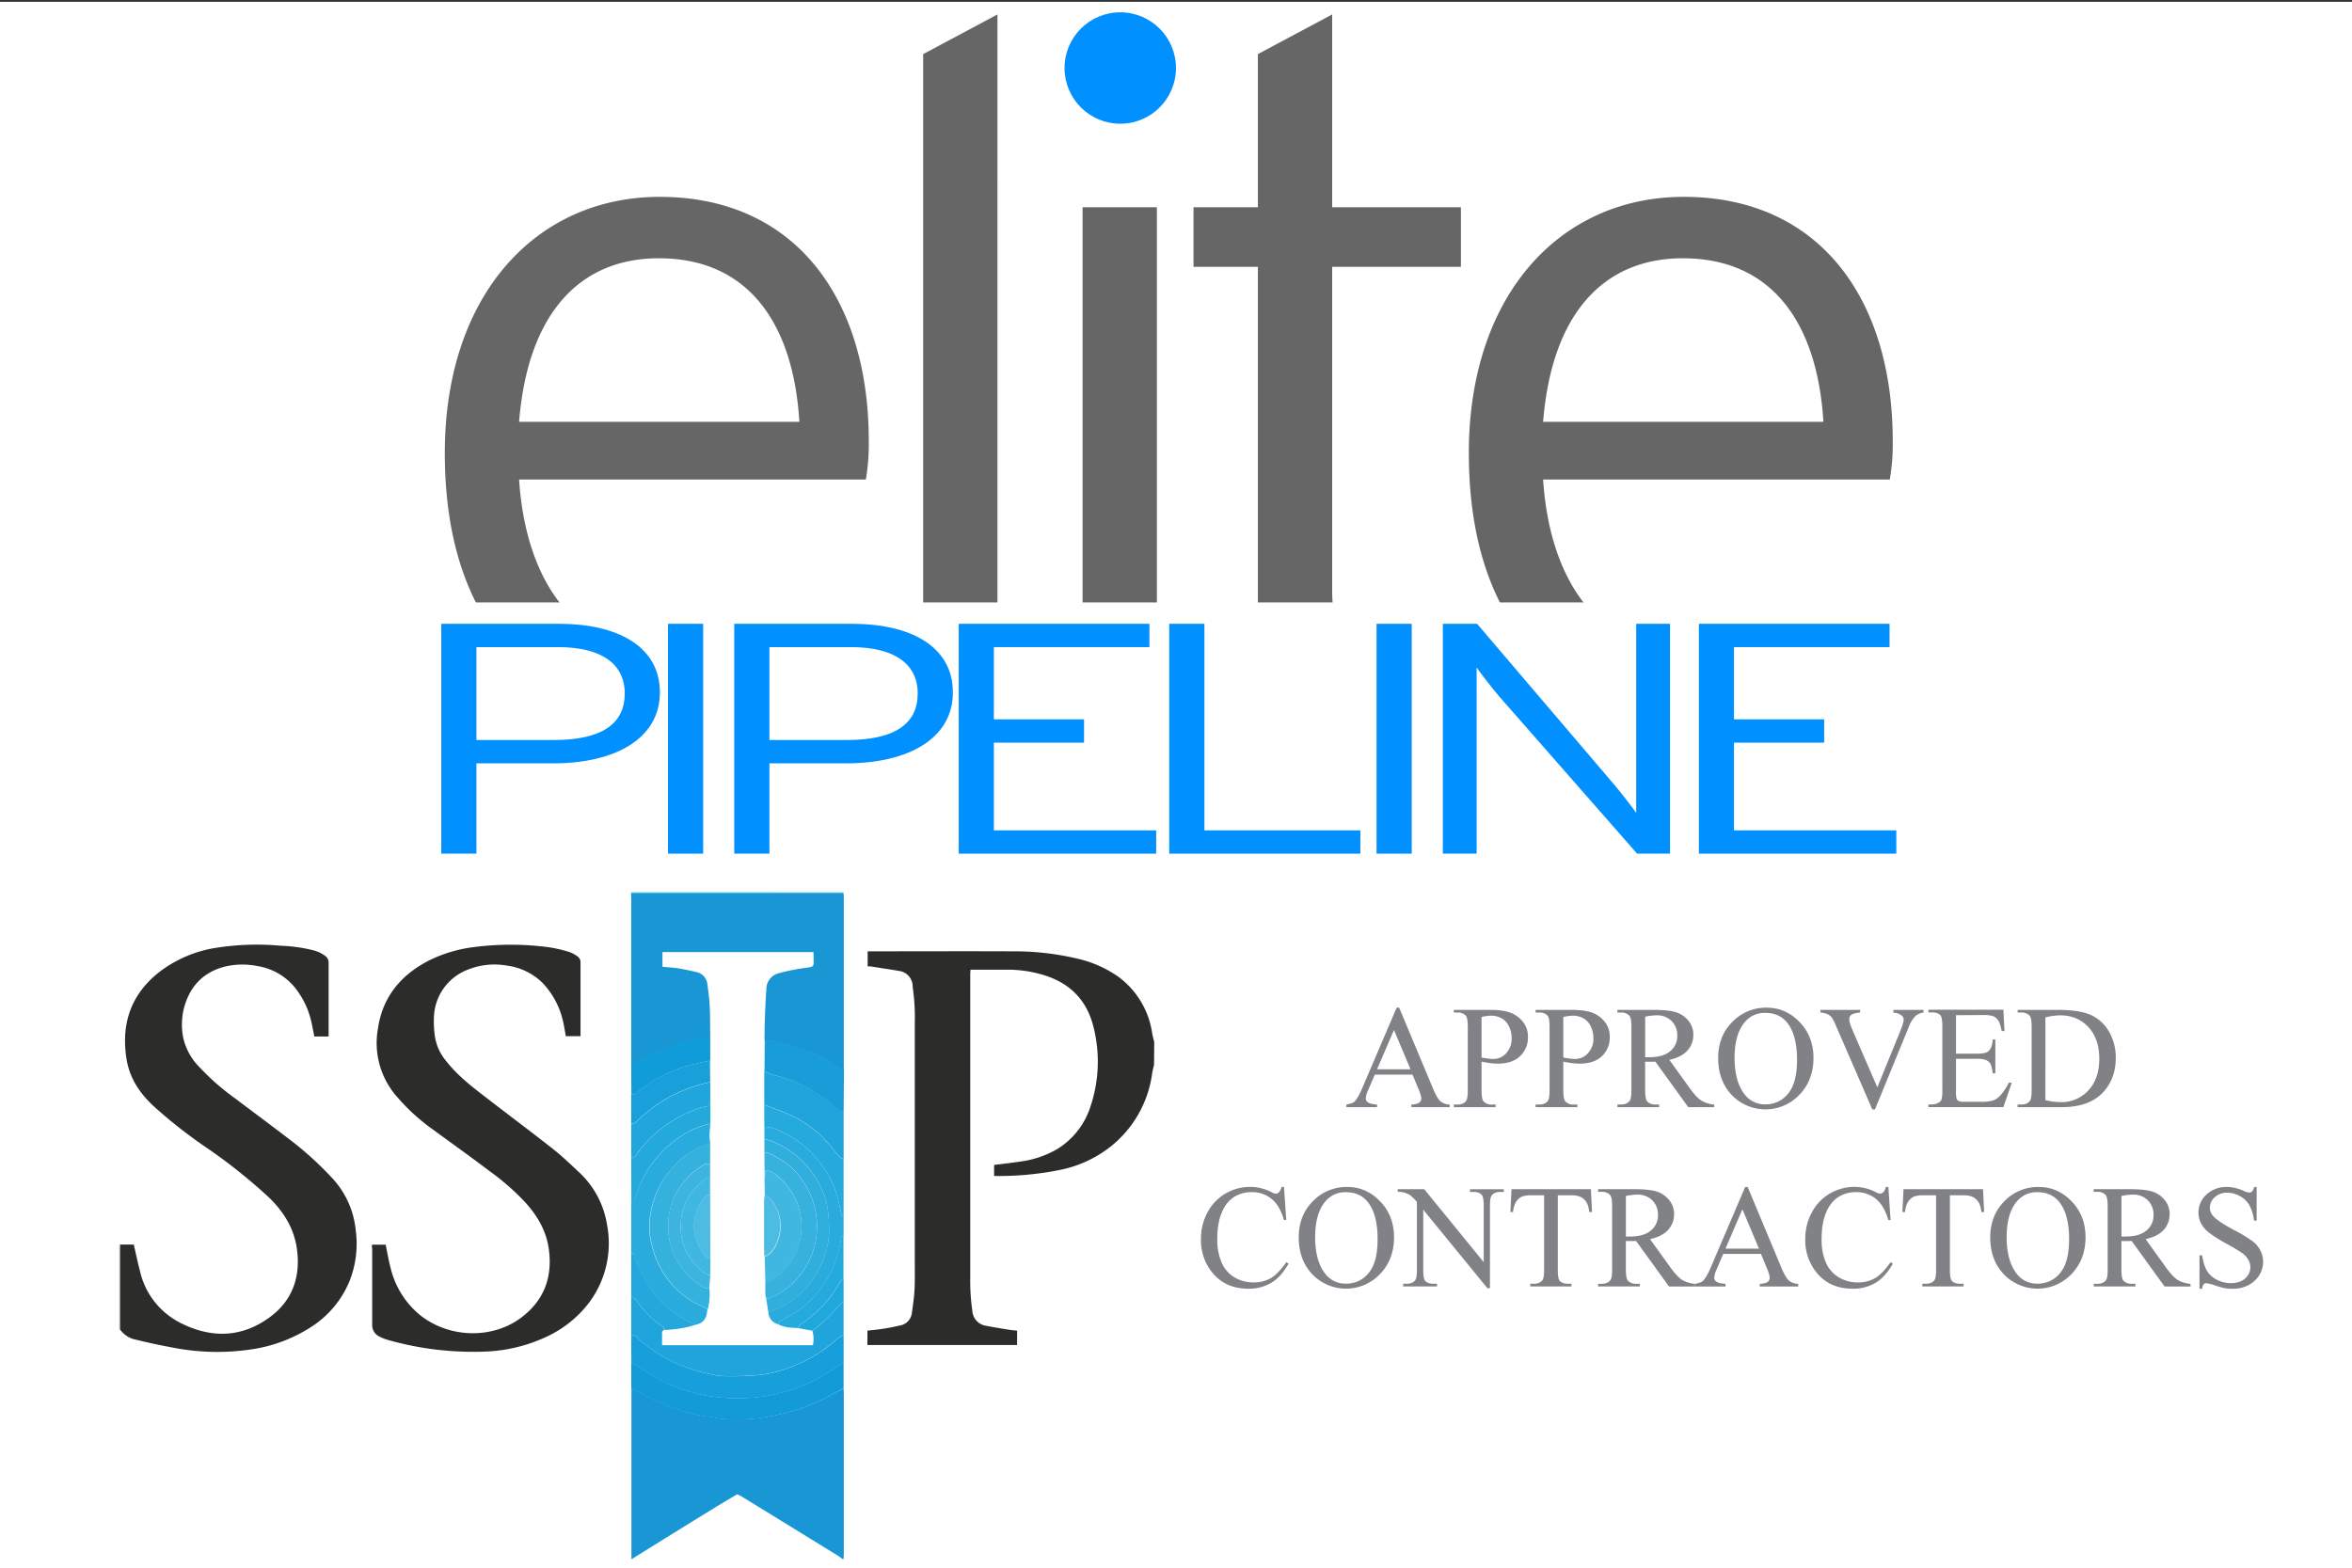 <svg xmlns="http://www.w3.org/2000/svg" viewBox="0 0 1600 1067"><rect x="0" y="0" width="1600" height="1067" fill="#333333" stroke="none"/><defs><style>.cls-1{fill:#fff;}.cls-2{fill:#2c2c2a;}.cls-3{fill:#1897d4;}.cls-4{fill:#25aadd;}.cls-5{fill:#b0b0b0;}.cls-6{fill:#20a4dc;}.cls-7{fill:#169fda;}.cls-8{fill:#129bd7;}.cls-9{fill:#29acdd;}.cls-10{fill:#20a5dc;}.cls-11{fill:#0f9cd8;}.cls-12{fill:#19a0da;}.cls-13{fill:#24a9dd;}.cls-14{fill:#23a7dc;}.cls-15{fill:#189dd8;}.cls-16{fill:#20a7dc;}.cls-17{fill:#35b1dd;}.cls-18{fill:#30afdc;}.cls-19{fill:#37b1de;}.cls-20{fill:#40b7e0;}.cls-21{fill:#3cb4df;}.cls-22{fill:#4cbce3;}.cls-23{fill:#4dbce3;}.cls-24{fill:#808285;}.cls-25{fill:#666;}.cls-26{fill:#0090ff;}</style></defs><g id="Layer_1" data-name="Layer 1"><g id="Layer_4" data-name="Layer 4"><rect class="cls-1" x="-2.32" y="1.22" width="1605.22" height="1068.63"/></g><g id="Layer_5" data-name="Layer 5"><path class="cls-2" d="M785.07,724.44c-.44,2-1,3.94-1.29,5.84a76.58,76.58,0,0,1-28.42,50A81.72,81.72,0,0,1,721.7,795.9a211.34,211.34,0,0,1-45.44,4.24v-7.51c5.84-.73,11.69-1.37,17.25-2.22A67.56,67.56,0,0,0,718.92,782a52.64,52.64,0,0,0,23-29.45,95.61,95.61,0,0,0,2-53.58c-4.7-19.41-17.34-31.2-36.46-36.26a85.29,85.29,0,0,0-20.09-2.92h-27.2c0,1.14-.14,2.16-.14,3.19V869.71a140.81,140.81,0,0,0,1.4,22,11,11,0,0,0,9.27,10.36c5.29,1,10.59,1.87,15.88,2.72,1.69.29,3.45.4,5.32.61v9.77H590.08V905.4c3.56-.44,7.13-.73,10.67-1.29s7.6-1.31,11.35-2.22a9.74,9.74,0,0,0,8.21-8.45c.74-5.32,1.55-10.65,1.82-16,.32-6.63.17-13.33.17-20V696a142.13,142.13,0,0,0-1.43-24.48.86.86,0,0,0,0-.32,10.64,10.64,0,0,0-9.36-10.58c-6.11-1.06-12.22-1.93-18.33-2.93-.91-.14-1.85-.14-2.93-.23V647.29h2.11c31.93,0,63.86-.14,95.8,0a185.48,185.48,0,0,1,44.48,4.92,78.86,78.86,0,0,1,28,12.28,58,58,0,0,1,23.16,38.63c.35,2,.91,3.92,1.38,5.85Z"/><path class="cls-3" d="M573.88,944.81c0,.94.14,1.84.14,2.92v109.9c0,1-.14,2.08-.2,3.13h-.7a37.19,37.19,0,0,0-3.1-2.25l-65-40c-1.17-.73-2.43-1.25-3.54-1.81-5.2,3.13-10.15,6-15,9q-27.9,17.13-55.56,34.41h-1.38V944.69a88.82,88.82,0,0,1,8.07,3.83,102.71,102.71,0,0,0,18.87,8.78,114.41,114.41,0,0,0,24.33,6.43c4.79.56,9.53,1.73,14.33,1.9a128.45,128.45,0,0,0,24-1.17A157.06,157.06,0,0,0,542.47,959a118,118,0,0,0,24.71-10.91C569.29,946.94,571.62,946,573.88,944.81Z"/><path class="cls-4" d="M573.82,607.23v.67H429.36v-.73Z"/><path class="cls-5" d="M81.13,846.55l1.06.24c0,1.37-.18,2.78-.18,4.18v53.84h-.88Z"/><path class="cls-6" d="M430.76,1060v.64h-1.4v-.73Z"/><path class="cls-2" d="M81.84,904.81V851a34.29,34.29,0,0,1,.17-4.18h9c1.46,6.28,2.69,12.31,4.27,18.27a52.35,52.35,0,0,0,26.55,34.54c21.2,11.08,42.43,10.94,62-3.63,15.06-11.17,20.58-27,18.27-45.47-1.87-14.62-9.18-26.32-19.62-36.23A375.44,375.44,0,0,0,138,779.18a331.4,331.4,0,0,1-32.72-25.85c-9.94-9-17.25-19.6-19.27-33.22-3.77-24.33,3.54-44.36,23.22-59.4a85.25,85.25,0,0,1,36.35-15.58A177.62,177.62,0,0,1,191,643.49a106.18,106.18,0,0,1,21.43,2.92,22.84,22.84,0,0,1,8.78,4,5.51,5.51,0,0,1,2.34,4.48v50.35h-9.74c-.64-3.3-1.23-6.61-2-9.88A57,57,0,0,0,201,672.44a41.19,41.19,0,0,0-26-15.15,51,51,0,0,0-23.62.82c-14.63,4.39-23,14.45-26.53,29a47.27,47.27,0,0,0-.44,17.78,40.7,40.7,0,0,0,10.88,20.79A164.81,164.81,0,0,0,160.82,748c13.18,10,26.58,19.86,39.68,30a228.6,228.6,0,0,1,25.3,23.39A60.68,60.68,0,0,1,242,837.14a68.91,68.91,0,0,1-3.92,33.74,67.37,67.37,0,0,1-27.2,32.49,101.7,101.7,0,0,1-39,14.62,157,157,0,0,1-55.06-1.22c-8-1.47-16-3.16-23.92-5.15A17.14,17.14,0,0,1,81.84,904.81Z"/><path class="cls-2" d="M253.05,846.88h9.3c1.17,5.46,2,10.87,3.45,16.14a59,59,0,0,0,21.61,33.07c20,14.62,48.52,14.83,67.73,0,15.18-11.7,20.88-27.55,18.16-46.5-1.84-12.89-8.36-23.39-17.05-32.66a170.7,170.7,0,0,0-23.39-20.24c-12.64-9.56-25.5-18.74-38.37-28.16A135.81,135.81,0,0,1,268.17,744a55.32,55.32,0,0,1-11.11-43.87c3.1-21.75,15.56-36.73,34.71-46.58a95.65,95.65,0,0,1,30.65-9.15,196,196,0,0,1,51.05.14,92.2,92.2,0,0,1,13.92,3.25,21.06,21.06,0,0,1,5.21,2.78,4.87,4.87,0,0,1,2.31,4.44v50h-10c-.44-2.37-.79-4.77-1.29-7.14a55.87,55.87,0,0,0-14.44-29A42.19,42.19,0,0,0,344.76,657a48.47,48.47,0,0,0-26.5,2.75,35.82,35.82,0,0,0-23.07,32.34,71.34,71.34,0,0,0,.64,12.9,34,34,0,0,0,7.72,17c8.78,11.2,20,19.27,31,27.78,14.07,10.85,28.31,21.46,42.23,32.49,6.14,4.82,11.7,10.32,17.55,15.73A62,62,0,0,1,413,833.63a67.28,67.28,0,0,1-11.69,51.9,76.59,76.59,0,0,1-29.95,24.19,107.47,107.47,0,0,1-40.56,9.88,212.45,212.45,0,0,1-66.5-7.78,32.27,32.27,0,0,1-6.2-2.42,8.55,8.55,0,0,1-4.91-7.52V849.59A8.23,8.23,0,0,1,253.05,846.88Z"/><path class="cls-3" d="M429.36,608H573.88c0,.94.14,1.87.14,2.92V727.56a16.77,16.77,0,0,1-2.92-1c-2.43-1.37-4.71-2.92-7.17-4.3a124.06,124.06,0,0,0-27.22-11.14,70.93,70.93,0,0,0-16.58-3.22c0-1.63-.15-3.27,0-4.91,0-5.85.29-11.9.52-17.87.15-4,.41-7.89.68-11.84a11.1,11.1,0,0,1,8.16-11c4-1.14,8.07-2,12.16-2.77,3.31-.65,6.7-.91,10-1.55a2.59,2.59,0,0,0,1.76-1.67c.17-2.75,0-5.5,0-8.48H450.65v10c3.62.35,7,.47,10.32,1,4.24.65,8.45,1.58,12.63,2.55a9.41,9.41,0,0,1,7.63,8.51c.68,4.82,1.32,9.68,1.55,14.62.36,6.87.27,13.74.38,20.64-1.93.3-3.88.47-5.84.91a123.35,123.35,0,0,0-22.49,6.67c-5.85,2.66-11.44,5.55-17.23,8.16-2.69,1.22-4.85,3.77-8.21,3.21V610.77A14.25,14.25,0,0,1,429.36,608Z"/><path class="cls-6" d="M573.88,885.86v22.45a11,11,0,0,0-2.11,1c-4.09,3.19-8.1,6.52-12.28,9.59a93.4,93.4,0,0,1-18,9.8,88.77,88.77,0,0,1-24.59,6.81,215.3,215.3,0,0,1-23,.79,36.45,36.45,0,0,1-7.93-.76,122,122,0,0,1-26.08-7.93,100.76,100.76,0,0,1-25.06-16c-1.53-1.38-2.93-3.42-5.47-3.31V883.05c2.42-.21,3.51,1.69,4.59,3.22a76.61,76.61,0,0,0,13.63,14.24c1.49,1.22,4.06,1.69,4.09,4.35-.44.47-1.26,1-1.29,1.47v8.94H553a19.79,19.79,0,0,0-.35-9.7A101.16,101.16,0,0,0,570.89,888,11.93,11.93,0,0,1,573.88,885.86Z"/><path class="cls-7" d="M429.39,908.31c2.54,0,3.94,1.93,5.47,3.31a100.76,100.76,0,0,0,25.06,16,122,122,0,0,0,26.08,8,36.45,36.45,0,0,0,7.93.76,215.3,215.3,0,0,0,23-.79,88.77,88.77,0,0,0,24.59-6.81,93.4,93.4,0,0,0,18-9.8c4.18-2.92,8.19-6.4,12.28-9.59a11,11,0,0,1,2.11-1V928c-2-.33-3.19,1.17-4.59,2.1A121.62,121.62,0,0,1,548.17,942a114.59,114.59,0,0,1-37,9.1,124.4,124.4,0,0,1-30.53-1.46,110.94,110.94,0,0,1-31-10.38c-5.85-2.93-11.15-6.58-16.61-10.06a5.53,5.53,0,0,0-3.54-1.06Z"/><path class="cls-8" d="M429.39,928a5.51,5.51,0,0,1,3.54,1c5.46,3.48,10.84,7.1,16.61,10.06a111.09,111.09,0,0,0,31,10.5A124.57,124.57,0,0,0,511.09,951a114.59,114.59,0,0,0,37.05-9.1A121.62,121.62,0,0,0,569.29,930c1.4-.93,2.6-2.43,4.59-2.1v16.84c-2.26,1.14-4.59,2.13-6.76,3.42a119.49,119.49,0,0,1-24.71,10.91A156.69,156.69,0,0,1,519,964.61a129.63,129.63,0,0,1-23.95,1.17c-4.8-.18-9.54-1.35-14.33-1.9a115,115,0,0,1-24.33-6.44,101.63,101.63,0,0,1-18.86-8.77,82.83,82.83,0,0,0-8.08-3.83Z"/><path class="cls-9" d="M429.39,852.87V818.48c1.2,0,1.72-.26,2.13-1.61A111.81,111.81,0,0,1,436,804.68a67.2,67.2,0,0,1,9.65-15.56,76,76,0,0,1,16.52-15.26,61.25,61.25,0,0,1,21.08-9.3c-.17,2-.38,4.09-.5,6.14a20.44,20.44,0,0,0,0,3.13c0,1.6.3,3.18.44,4.76-4.94,0-8.77,2.58-12.75,4.94A60.44,60.44,0,0,0,455,797.4a62.21,62.21,0,0,0-13.16,33.25,48.79,48.79,0,0,0,1.79,17.54,60.5,60.5,0,0,0,11.69,23.72A57.13,57.13,0,0,0,479,889.45a11.4,11.4,0,0,1,2.19,1.58c-.55,7.78-4.09,9.59-8.77,10.53-1.11-.67-2.13-1.4-3.27-2A71.56,71.56,0,0,1,437,867.93a136.45,136.45,0,0,1-5.64-13.45C431.05,853.19,430.62,852.75,429.39,852.87Z"/><path class="cls-10" d="M429.39,787.6V764.44a4.45,4.45,0,0,0,4-1.61,98.49,98.49,0,0,1,49.77-26.46v16.14a33.87,33.87,0,0,0-12,3.19,84.87,84.87,0,0,0-38,29.44C432.31,786.43,431.38,787.89,429.39,787.6Z"/><path class="cls-11" d="M429.39,723.73c3.36.56,5.52-2,8.21-3.21,5.85-2.61,11.47-5.5,17.23-8.16a123.35,123.35,0,0,1,22.49-6.67c1.9-.44,3.86-.61,5.84-.91v16.85c-5.38,1.23-10.87,2.13-16.14,3.74a99.71,99.71,0,0,0-23,10.41,113,113,0,0,0-11,7.93,4.8,4.8,0,0,1-3.51,1.08Z"/><path class="cls-12" d="M429.36,744.79a4.84,4.84,0,0,0,3.51-1.08,117.87,117.87,0,0,1,10.93-7.93,100.07,100.07,0,0,1,23.05-10.41c5.26-1.61,10.76-2.51,16.14-3.74l.15,14.62a98.48,98.48,0,0,0-49.78,26.46,4.44,4.44,0,0,1-4,1.61Z"/><path class="cls-13" d="M429.39,787.6c2,.29,2.92-1.17,3.89-2.46a84.8,84.8,0,0,1,38-29.44,33.87,33.87,0,0,1,12-3.19v11.93a61.44,61.44,0,0,0-21.08,9.3A76.19,76.19,0,0,0,445.65,789,67.07,67.07,0,0,0,436,804.68,111.9,111.9,0,0,0,431.64,817c-.41,1.34-.94,1.72-2.14,1.61Z"/><path class="cls-14" d="M429.39,852.87c1.23,0,1.66.32,2.13,1.61a139,139,0,0,0,5.65,13.45,71.55,71.55,0,0,0,32.16,31.64c1.14.59,2.17,1.32,3.28,2a74.13,74.13,0,0,1-20.85,3.3c0-2.66-2.6-3.13-4.1-4.35A76.52,76.52,0,0,1,434,886.27c-1.09-1.53-2.17-3.43-4.59-3.22Z"/><path class="cls-9" d="M573.88,827.6v13.34c-1,0-1.32.47-1.49,1.43-.77,3.83-1.53,7.66-2.58,11.41A68,68,0,0,1,556.59,879a65.87,65.87,0,0,1-13,12.4c-3.77,2.63-7.89,4.74-11.9,7-1.11.64-2.37,1-2,2.72a8.8,8.8,0,0,1-7-8.34,52.81,52.81,0,0,0,19.83-11.14,62,62,0,0,0,16.38-21.87,55.3,55.3,0,0,0,5.1-22.34,104,104,0,0,0-.73-12.84,49.57,49.57,0,0,0-2.34-10.76,64.07,64.07,0,0,0-16.4-25.12,62.81,62.81,0,0,0-19.6-12.34A44.46,44.46,0,0,0,520,775v-8.31a28.25,28.25,0,0,1,12.58,3.8A69,69,0,0,1,557,790.06a66.69,66.69,0,0,1,11.88,21.81c1.46,4.71,2.42,9.59,3.54,14.39C572.59,827.14,572.88,827.63,573.88,827.6Z"/><path class="cls-6" d="M573.91,756.72v32.17a20.44,20.44,0,0,1-3.45-2.61c-3.28-3.74-6.32-7.72-9.66-11.4a53.48,53.48,0,0,0-6.46-5.85,74.58,74.58,0,0,0-19.59-11.7c-4.91-2-9.88-3.74-14.83-5.61V728.65a29.59,29.59,0,0,0,6.76,2.92,89.86,89.86,0,0,1,28.16,11.7A131.79,131.79,0,0,1,571,755.2,10,10,0,0,0,573.91,756.72Z"/><path class="cls-15" d="M573.91,756.72a9.5,9.5,0,0,1-3.1-1.38,131.36,131.36,0,0,0-16.12-11.93,89.82,89.82,0,0,0-28-11.84,30,30,0,0,1-6.64-2.92l.2-21.06a71,71,0,0,1,16.59,3.22A123.94,123.94,0,0,1,564.05,722c2.46,1.32,4.74,2.92,7.17,4.3a16.77,16.77,0,0,0,2.92,1Z"/><path class="cls-4" d="M519.89,751.81c5,1.87,9.92,3.65,14.83,5.61a74.58,74.58,0,0,1,19.59,11.7,55.21,55.21,0,0,1,6.47,5.85c3.33,3.68,6.37,7.66,9.65,11.4a19.87,19.87,0,0,0,3.45,2.6v38.6c-1,0-1.29-.46-1.49-1.46-1.12-4.79-2.08-9.68-3.54-14.38A66.8,66.8,0,0,0,557,790.06a68.94,68.94,0,0,0-24.44-19.6,28.37,28.37,0,0,0-12.61-3.8Z"/><path class="cls-4" d="M529.6,901.18c-.32-1.67.94-2.08,2-2.72,4-2.31,8.13-4.42,11.9-7.05a65.87,65.87,0,0,0,13-12.4,68,68,0,0,0,13.22-25.26c1-3.75,1.81-7.58,2.58-11.41.17-1,.49-1.46,1.49-1.43v29.51c-1.47,0-1.9,1-2.49,2a69.07,69.07,0,0,1-9.62,13.86,91.21,91.21,0,0,1-17.22,15c-.76.46-1.14,1.55-1.7,2.34l-4.09-.24A22.49,22.49,0,0,1,529.6,901.18Z"/><path class="cls-16" d="M542.85,903.64c.56-.79.94-1.88,1.7-2.34a91.21,91.21,0,0,0,17.22-15,69.07,69.07,0,0,0,9.62-13.86c.59-1,1-2.13,2.49-2v15.44a12,12,0,0,0-2.93,2,100.45,100.45,0,0,1-18.25,17.55Z"/><path class="cls-17" d="M483.11,778.36v13.33a8.25,8.25,0,0,0-5.85,1.7A52,52,0,0,0,462.34,808a43.48,43.48,0,0,0-7.16,18.6,52.8,52.8,0,0,0,.64,18.92c2.93,12.87,10.68,22.14,21.23,29.39a7.78,7.78,0,0,0,5.5,1.84,38.53,38.53,0,0,1-1.14,14.3,11.4,11.4,0,0,0-2.19-1.58,57,57,0,0,1-23.69-17.54,60.52,60.52,0,0,1-11.7-23.72,48.79,48.79,0,0,1-1.78-17.54,62.22,62.22,0,0,1,13-33.37,60.22,60.22,0,0,1,15.44-13.86C474.25,781.05,478.16,778.36,483.11,778.36Z"/><path class="cls-18" d="M520,784.21v-9.13a47.13,47.13,0,0,1,4.94,1.41,62.63,62.63,0,0,1,19.6,12.34A64,64,0,0,1,561,814a49.57,49.57,0,0,1,2.34,10.76,104,104,0,0,1,.73,12.84,55.36,55.36,0,0,1-5.17,22.31,62,62,0,0,1-16.38,21.87,52.81,52.81,0,0,1-19.83,11.14l-1.46-9.24a12.6,12.6,0,0,0,2.92-.52,51.68,51.68,0,0,0,21.29-17,52.5,52.5,0,0,0,10-25.56,54.87,54.87,0,0,0-1.22-19.36A56,56,0,0,0,543.57,800,46.17,46.17,0,0,0,529,787.7C526.09,786.2,523.49,784,520,784.21Z"/><path class="cls-19" d="M520,784.21c3.48,0,6.08,2.1,8.92,3.59a46.33,46.33,0,0,1,14.62,12.26,56,56,0,0,1,10.65,21.29,54.81,54.81,0,0,1,1.22,19.35,52.57,52.57,0,0,1-10,25.39,51.71,51.71,0,0,1-21.2,17.08,13.16,13.16,0,0,1-2.92.52,18.25,18.25,0,0,1-.67-3.27v-8a25.71,25.71,0,0,0,5-2,41.62,41.62,0,0,0,10.24-9.3,48.41,48.41,0,0,0,7.78-15,44.8,44.8,0,0,0,1.49-14.62,43.34,43.34,0,0,0-17.08-32,12.38,12.38,0,0,0-7.25-3.3l-.61,7.4Z"/><path class="cls-20" d="M520.1,803.6l.73-7.4a12.39,12.39,0,0,1,7.28,3.51,43.32,43.32,0,0,1,17.08,32,44.8,44.8,0,0,1-1.49,14.62,48.3,48.3,0,0,1-7.78,15,41.62,41.62,0,0,1-10.24,9.3,25.71,25.71,0,0,1-5,2l-.47-17.55a15.05,15.05,0,0,0,2.72-1.29,21,21,0,0,0,6.58-10.49A29.83,29.83,0,0,0,531,832.49a27.87,27.87,0,0,0-4.86-13.92c-1.4-2.11-2.92-4.59-5.85-4.91Z"/><path class="cls-21" d="M482.46,876.73a7.76,7.76,0,0,1-5.49-1.87c-10.56-7.25-18.4-16.52-21.23-29.39a52.57,52.57,0,0,1-.65-18.92A43.5,43.5,0,0,1,462.34,808a51.84,51.84,0,0,1,14.89-14.47,8.27,8.27,0,0,1,5.85-1.7V801a12.07,12.07,0,0,0-7.23,4.45A39.56,39.56,0,0,0,464,843.45a37.54,37.54,0,0,0,12.19,20.09c2,1.73,3.89,4.13,7,4.07Z"/><path class="cls-20" d="M483.16,867.61c-3.12,0-5-2.34-7-4.07A37.49,37.49,0,0,1,464,843.45a39.62,39.62,0,0,1,11.82-38.07,12,12,0,0,1,7.22-4.45v11.91a5.33,5.33,0,0,0-4.18,2.6,32.62,32.62,0,0,0-6.17,13.66,29.22,29.22,0,0,0,5.47,23.07c1.31,1.87,2.42,4,5.14,4.21Z"/><path class="cls-22" d="M483.19,856.38c-2.72-.18-3.83-2.34-5.14-4.21a29.22,29.22,0,0,1-5.47-23.07,32.62,32.62,0,0,1,6.17-13.66,5.33,5.33,0,0,1,4.18-2.6c.08.22.15.44.21.67Q483.19,834.95,483.19,856.38Z"/><path class="cls-23" d="M520.07,813.45c2.92.32,4.53,2.92,5.85,4.91a28,28,0,0,1,4.85,13.92,29.6,29.6,0,0,1-1.52,10.85,21,21,0,0,1-6.58,10.5,17.34,17.34,0,0,1-2.72,1.29c0-1.85-.2-3.72-.2-5.56V817.19C519.84,816.08,520,814.82,520.07,813.45Z"/></g><g id="Layer_6" data-name="Layer 6"><path class="cls-24" d="M960.89,731.17H935.26l-4.5,10.45a16.64,16.64,0,0,0-1.66,5.77,3.34,3.34,0,0,0,1.44,2.66q1.44,1.14,6.23,1.49v1.8H915.92v-1.8q4.16-.74,5.37-1.91,2.49-2.34,5.52-9.52l23.29-54.49h1.71l23.05,55.08c1.85,4.42,3.54,7.3,5,8.61a10.29,10.29,0,0,0,6.32,2.23v1.8H960.11v-1.8q4-.19,5.35-1.32a3.41,3.41,0,0,0,1.39-2.74q0-2.15-2-6.78Zm-1.37-3.61L948.29,700.8l-11.52,26.76Z"/><path class="cls-24" d="M1007.86,722.34v19.28q0,6.25,1.37,7.77a7,7,0,0,0,5.62,2.15h2.54v1.8H989v-1.8h2.49c2.8,0,4.8-.92,6-2.74q1-1.51,1-7.18V698.85c0-4.17-.44-6.75-1.32-7.76a7.18,7.18,0,0,0-5.66-2.15H989v-1.81h24.26q8.9,0,14,1.83a19.25,19.25,0,0,1,8.64,6.18,15.92,15.92,0,0,1,3.52,10.3,17.4,17.4,0,0,1-5.35,13.19q-5.35,5.07-15.11,5.07a42.77,42.77,0,0,1-5.18-.34C1011.93,723.12,1010,722.78,1007.86,722.34Zm0-2.79c1.73.33,3.26.57,4.59.74a27.94,27.94,0,0,0,3.42.24,11.63,11.63,0,0,0,8.77-3.93,14.34,14.34,0,0,0,3.68-10.18,18.29,18.29,0,0,0-1.75-8,12.17,12.17,0,0,0-5-5.52,14.53,14.53,0,0,0-7.32-1.83,29.42,29.42,0,0,0-6.4.92Z"/><path class="cls-24" d="M1063.48,722.34v19.28c0,4.17.45,6.76,1.37,7.77a7,7,0,0,0,5.61,2.15H1073v1.8h-28.37v-1.8h2.49c2.8,0,4.8-.92,6-2.74q1-1.51,1-7.18V698.85c0-4.17-.43-6.75-1.31-7.76a7.2,7.2,0,0,0-5.67-2.15h-2.49v-1.81h24.27c5.92,0,10.6.61,14,1.83a19.33,19.33,0,0,1,8.65,6.18,15.85,15.85,0,0,1,3.51,10.3,17.33,17.33,0,0,1-5.35,13.19q-5.34,5.07-15.11,5.07a42.48,42.48,0,0,1-5.17-.34Q1066.65,723,1063.48,722.34Zm0-2.79c1.72.33,3.25.57,4.59.74a27.94,27.94,0,0,0,3.42.24,11.64,11.64,0,0,0,8.76-3.93,14.25,14.25,0,0,0,3.69-10.18,18.27,18.27,0,0,0-1.76-8,12.11,12.11,0,0,0-5-5.52,14.63,14.63,0,0,0-7.32-1.83,29.42,29.42,0,0,0-6.4.92Z"/><path class="cls-24" d="M1166.17,753.34h-17.68l-22.41-31c-1.66.06-3,.09-4.06.09h-1.36l-1.52-.07v19.23q0,6.25,1.37,7.77a7,7,0,0,0,5.57,2.15h2.59v1.8H1100.3v-1.8h2.49c2.79,0,4.8-.92,6-2.74q1-1.51,1-7.18V698.85c0-4.17-.46-6.75-1.37-7.76a7.18,7.18,0,0,0-5.66-2.15h-2.49v-1.81h24.12q10.54,0,15.55,1.54a17.87,17.87,0,0,1,8.49,5.66,14.74,14.74,0,0,1,3.5,9.84,15.52,15.52,0,0,1-4,10.6q-4,4.49-12.33,6.35l13.67,19q4.68,6.54,8.06,8.69a20.25,20.25,0,0,0,8.79,2.74Zm-47-34h2.74q9.46,0,14.28-4.1a13.11,13.11,0,0,0,4.81-10.45,13.65,13.65,0,0,0-3.88-10.09,13.92,13.92,0,0,0-10.28-3.88,43,43,0,0,0-7.67.93Z"/><path class="cls-24" d="M1201.86,685.62q12.89,0,22.34,9.79t9.45,24.44q0,15.09-9.53,25a31.82,31.82,0,0,1-45,1.25c-.35-.33-.69-.67-1-1q-9.3-9.72-9.3-25.15,0-15.77,10.74-25.73A31.74,31.74,0,0,1,1201.86,685.62Zm-.93,3.56a17.48,17.48,0,0,0-14.26,6.59q-6.69,8.21-6.69,24,0,16.22,6.94,25a17.09,17.09,0,0,0,14.06,6.64,19.18,19.18,0,0,0,15.4-7.28q6.09-7.27,6.08-22.94,0-17-6.69-25.35-5.37-6.65-14.84-6.66Z"/><path class="cls-24" d="M1308.5,687.13v1.81a10.78,10.78,0,0,0-5.32,2.24,20.12,20.12,0,0,0-4.59,7.33l-23.1,56.35h-1.81l-24.8-57.08a31,31,0,0,0-2.69-5.37,8.45,8.45,0,0,0-3-2.37,13.94,13.94,0,0,0-4.81-1.1v-1.81h27v1.81q-4.59.43-6,1.56a3.53,3.53,0,0,0-1.37,2.88q0,2.45,2.24,7.62l16.85,38.82,15.63-38.33c1.52-3.78,2.29-6.4,2.29-7.86a3.66,3.66,0,0,0-1.42-2.71,9.24,9.24,0,0,0-4.78-1.84l-.83-.14v-1.81Z"/><path class="cls-24" d="M1330.62,690.75v26.17h14.55c3.77,0,6.3-.57,7.57-1.71,1.69-1.5,2.64-4.14,2.83-7.91h1.81v23h-1.81a24.83,24.83,0,0,0-1.37-6.2,6,6,0,0,0-2.88-2.68,14.66,14.66,0,0,0-6.15-1h-14.55v21.83a19.93,19.93,0,0,0,.39,5.34,3,3,0,0,0,1.37,1.52,8.26,8.26,0,0,0,3.71.56h11.23a30.2,30.2,0,0,0,8.15-.78,12.22,12.22,0,0,0,4.88-3.08,37.58,37.58,0,0,0,6.21-9.13h2l-5.71,16.6h-51v-1.8h2.34a9.37,9.37,0,0,0,4.45-1.13,4.1,4.1,0,0,0,2.12-2.34,22.59,22.59,0,0,0,.56-6.4v-43q0-6.3-1.27-7.77c-1.17-1.3-3.13-2-5.86-2h-2.34v-1.81h51l.73,14.5h-1.91c-.67-3.48-1.42-5.87-2.27-7.17a7.74,7.74,0,0,0-3.68-3,22.22,22.22,0,0,0-6.89-.73Z"/><path class="cls-24" d="M1372.51,753.34v-1.8H1375q4.2,0,6-2.69c.72-1.07,1.07-3.48,1.07-7.23V698.85q0-6.2-1.36-7.76a7.2,7.2,0,0,0-5.67-2.15h-2.49v-1.81h27q14.84,0,22.58,3.37a26.87,26.87,0,0,1,12.45,11.23,34.7,34.7,0,0,1,4.71,18.17q0,13.82-8.4,23.09-9.42,10.35-28.71,10.35Zm18.9-4.78a50,50,0,0,0,10.4,1.36,24.71,24.71,0,0,0,18.8-7.95q7.47-8,7.47-21.59t-7.47-21.63q-7.47-7.9-19.19-7.91a41.68,41.68,0,0,0-10,1.42Z"/><path class="cls-24" d="M873.46,807.62,875,830.13h-1.52q-3-10.11-8.64-14.55a21,21,0,0,0-13.47-4.45,21.94,21.94,0,0,0-11.92,3.35q-5.33,3.35-8.37,10.67t-3,18.21A38.84,38.84,0,0,0,831,858.94a21.58,21.58,0,0,0,8.66,10.1,24.94,24.94,0,0,0,13.21,3.52,22.92,22.92,0,0,0,11.38-2.76q4.93-2.76,10.84-11l1.51,1q-5,8.84-11.62,12.93a29.32,29.32,0,0,1-15.77,4.11q-16.45,0-25.49-12.21a34.88,34.88,0,0,1-6.74-21.39A38,38,0,0,1,821.39,825a32.23,32.23,0,0,1,12.23-12.87,33.09,33.09,0,0,1,17-4.56,31.19,31.19,0,0,1,14.16,3.51,7.69,7.69,0,0,0,2.93,1.08,3.24,3.24,0,0,0,2.3-.93,7.67,7.67,0,0,0,1.81-3.66Z"/><path class="cls-24" d="M916.53,807.62q12.88,0,22.34,9.79t9.45,24.44q0,15.09-9.52,25a31.82,31.82,0,0,1-45,1.25c-.35-.33-.69-.67-1-1q-9.3-9.72-9.31-25.15,0-15.77,10.75-25.73A31.65,31.65,0,0,1,916.53,807.62Zm-.93,3.56a17.46,17.46,0,0,0-14.25,6.59q-6.69,8.21-6.69,24,0,16.22,6.93,25a17.12,17.12,0,0,0,14.06,6.64,19.26,19.26,0,0,0,15.41-7.28q6.08-7.27,6.08-22.94,0-17-6.69-25.35-5.37-6.65-14.85-6.66Z"/><path class="cls-24" d="M950.86,809.13h18l40.47,49.66V820.61q0-6.11-1.36-7.62c-1.21-1.37-3.11-2-5.72-2H1000v-1.81h23V811h-2.35q-4.2,0-6,2.54-1.08,1.56-1.08,7.13v55.81h-1.76L968.19,823.1v40.77q0,6.11,1.32,7.62c1.24,1.36,3.14,2,5.71,2h2.35v1.8H954.52v-1.8h2.29q4.26,0,6-2.54c.72-1,1.07-3.42,1.07-7.13v-46a30.07,30.07,0,0,0-4.37-4.44,16,16,0,0,0-4.37-2,15.13,15.13,0,0,0-4.29-.44Z"/><path class="cls-24" d="M1082.25,809.13l.74,15.53h-1.86a18.83,18.83,0,0,0-1.46-5.86,9.89,9.89,0,0,0-4-4.18,14,14,0,0,0-6.62-1.34h-9.32v50.59c0,4.07.43,6.61,1.31,7.62,1.24,1.36,3.14,2,5.72,2H1069v1.8h-28v-1.8h2.34c2.8,0,4.78-.85,6-2.54q1.07-1.56,1.07-7.13V813.28h-8a22.17,22.17,0,0,0-6.59.69,9,9,0,0,0-4.35,3.56,14.41,14.41,0,0,0-2.14,7.13h-1.86l.78-15.53Z"/><path class="cls-24" d="M1153.05,875.34h-17.67l-22.41-31c-1.66.06-3,.09-4.06.09h-1.36l-1.52-.07v19.23q0,6.25,1.37,7.77a7,7,0,0,0,5.57,2.15h2.58v1.8h-28.36v-1.8h2.49c2.79,0,4.8-.92,6-2.74q1-1.51,1-7.18V820.85c0-4.17-.46-6.75-1.37-7.76a7.18,7.18,0,0,0-5.66-2.15h-2.49v-1.81h24.12q10.54,0,15.55,1.54a17.87,17.87,0,0,1,8.49,5.66,14.74,14.74,0,0,1,3.5,9.84,15.52,15.52,0,0,1-4,10.6q-4,4.49-12.33,6.35l13.67,19q4.68,6.54,8.06,8.69a20.34,20.34,0,0,0,8.78,2.74Zm-47-34h2.74q9.46,0,14.28-4.1a13.11,13.11,0,0,0,4.81-10.45A13.65,13.65,0,0,0,1124,816.7a13.92,13.92,0,0,0-10.28-3.88,43,43,0,0,0-7.67.93Z"/><path class="cls-24" d="M1197.93,853.17h-25.64l-4.49,10.45a16.64,16.64,0,0,0-1.66,5.77,3.34,3.34,0,0,0,1.44,2.66q1.44,1.14,6.23,1.49v1.8H1153v-1.8q4.14-.74,5.37-1.91,2.49-2.34,5.52-9.52l23.29-54.49h1.71l23,55.08c1.86,4.42,3.54,7.3,5.06,8.61a10.29,10.29,0,0,0,6.32,2.23v1.8h-26.12v-1.8c2.63-.13,4.42-.57,5.34-1.32a3.41,3.41,0,0,0,1.39-2.74q0-2.15-2-6.78Zm-1.37-3.61-11.23-26.76-11.52,26.76Z"/><path class="cls-24" d="M1284.6,807.62l1.51,22.51h-1.51q-3-10.11-8.64-14.55a21.06,21.06,0,0,0-13.48-4.45,21.94,21.94,0,0,0-11.92,3.35q-5.31,3.35-8.37,10.67t-3,18.21a38.84,38.84,0,0,0,2.88,15.58,21.56,21.56,0,0,0,8.67,10.1,24.9,24.9,0,0,0,13.2,3.52,22.92,22.92,0,0,0,11.38-2.76q4.93-2.76,10.84-11l1.51,1q-5,8.84-11.62,12.93a29.32,29.32,0,0,1-15.77,4.11q-16.46,0-25.49-12.21a34.94,34.94,0,0,1-6.73-21.39A38,38,0,0,1,1232.5,825a32.23,32.23,0,0,1,12.23-12.87,33.09,33.09,0,0,1,17-4.56,31.32,31.32,0,0,1,14.16,3.51,7.53,7.53,0,0,0,2.93,1.08,3.21,3.21,0,0,0,2.29-.93,7.58,7.58,0,0,0,1.81-3.66Z"/><path class="cls-24" d="M1349,809.13l.74,15.53h-1.86a18.83,18.83,0,0,0-1.46-5.86,9.89,9.89,0,0,0-4-4.18,14,14,0,0,0-6.62-1.34h-9.33v50.59q0,6.11,1.32,7.62c1.24,1.36,3.14,2,5.72,2h2.29v1.8h-28.08v-1.8H1310c2.8,0,4.78-.85,6-2.54q1.07-1.56,1.07-7.13V813.28h-8a22.17,22.17,0,0,0-6.59.69,9,9,0,0,0-4.35,3.56,14.63,14.63,0,0,0-2.15,7.13h-1.85l.78-15.53Z"/><path class="cls-24" d="M1386.94,807.62q12.9,0,22.34,9.79t9.45,24.44q0,15.09-9.52,25a31.82,31.82,0,0,1-45,1.25c-.35-.33-.69-.67-1-1q-9.3-9.72-9.31-25.15,0-15.77,10.75-25.73A31.65,31.65,0,0,1,1386.94,807.62Zm-.93,3.56a17.46,17.46,0,0,0-14.25,6.59q-6.69,8.21-6.69,24,0,16.22,6.93,25a17.12,17.12,0,0,0,14.06,6.64,19.2,19.2,0,0,0,15.41-7.28q6.08-7.27,6.08-22.94,0-17-6.69-25.35-5.37-6.65-14.86-6.66Z"/><path class="cls-24" d="M1490.16,875.34h-17.67l-22.41-31c-1.66.06-3,.09-4.06.09h-1.36l-1.52-.07v19.23q0,6.25,1.37,7.77a7,7,0,0,0,5.57,2.15h2.58v1.8h-28.37v-1.8h2.5c2.79,0,4.8-.92,6-2.74.68-1,1-3.4,1-7.18V820.85c0-4.17-.46-6.75-1.37-7.76a7.18,7.18,0,0,0-5.66-2.15h-2.5v-1.81h24.13q10.54,0,15.55,1.54a17.87,17.87,0,0,1,8.49,5.66,14.74,14.74,0,0,1,3.5,9.84,15.52,15.52,0,0,1-4,10.6q-4,4.49-12.33,6.35l13.67,19q4.68,6.54,8.06,8.69a20.34,20.34,0,0,0,8.78,2.74Zm-47-34h2.74q9.46,0,14.28-4.1a13.11,13.11,0,0,0,4.81-10.45,13.69,13.69,0,0,0-3.88-10.09,13.92,13.92,0,0,0-10.28-3.88,43,43,0,0,0-7.67.93Z"/><path class="cls-24" d="M1535.13,807.62v22.9h-1.8a28.47,28.47,0,0,0-3.15-10.5,16.42,16.42,0,0,0-6.47-6.2,18,18,0,0,0-8.69-2.3,11.84,11.84,0,0,0-8.4,3.1,9.47,9.47,0,0,0-3.32,7.06,8.38,8.38,0,0,0,2.1,5.52q3,3.66,14.4,9.76a97.57,97.57,0,0,1,12.67,7.65,18.42,18.42,0,0,1,5.23,6.27,16.61,16.61,0,0,1,1.83,7.57,17.15,17.15,0,0,1-5.84,13q-5.84,5.44-15,5.45a31.71,31.71,0,0,1-5.42-.44,56.74,56.74,0,0,1-6.27-1.79,28.26,28.26,0,0,0-6-1.53,2.52,2.52,0,0,0-1.93.73,5.69,5.69,0,0,0-1,3h-1.81V854.15H1498q1.26,7.13,3.41,10.67a16.56,16.56,0,0,0,6.57,5.88,20.29,20.29,0,0,0,9.69,2.35q6.11,0,9.65-3.22a10,10,0,0,0,3.54-7.62,10.41,10.41,0,0,0-1.34-4.93,14.74,14.74,0,0,0-4.18-4.64,120.1,120.1,0,0,0-10.4-6.23,101.68,101.68,0,0,1-12.09-7.59,20.52,20.52,0,0,1-5.44-6.25,15.54,15.54,0,0,1-1.85-7.52,16.31,16.31,0,0,1,5.46-12.28,19.54,19.54,0,0,1,13.92-5.15,27.89,27.89,0,0,1,11.18,2.59,11.68,11.68,0,0,0,3.86,1.22,2.92,2.92,0,0,0,2.07-.76,6.05,6.05,0,0,0,1.3-3Z"/></g></g><g id="Layer_2" data-name="Layer 2"><path class="cls-25" d="M591,299.88a140.92,140.92,0,0,1-2,26.38H353.12c4.72,72,40.43,117.7,98.37,117.7,41.1,0,65.35-11.58,97.69-32.16l23.58,34.73c-42.44,25.73-73.44,39.24-126.66,39.24-64.68,0-143.51-45-143.51-177.52,0-107.41,62-174.31,146.2-174.31C541.1,133.94,591,203.41,591,299.88ZM543.79,287c-4-65.6-33.69-111.27-95.67-111.27-52.55,0-88.93,36-95,111.27Z"/><path class="cls-25" d="M678.53,478.69H628V36.82l50.54-27Z"/><path class="cls-25" d="M797.77,46.47c0,18.65-16.17,34.09-35,34.09-20.88,0-37.05-15.44-37.05-34.09,0-19.3,16.17-34.73,37.05-34.73C781.6,11.74,797.77,27.17,797.77,46.47ZM787,478.69H736.46V141H787Z"/><path class="cls-25" d="M993.82,181.54H906.23v220c0,30.23,8.76,40.52,35.71,40.52,20.21,0,33.69-3.21,49.86-9.65l-3.37,41.81c-19.54,7.72-38.4,11.58-65.35,11.58-43.8,0-67.38-20.59-67.38-76.54V181.54H811.91V141H855.7V36.82l50.53-27V141h87.59Z"/><path class="cls-25" d="M1287.57,299.88a140.92,140.92,0,0,1-2,26.38H1049.74c4.71,72,40.43,117.7,98.36,117.7,41.1,0,65.36-11.58,97.7-32.16l23.58,34.73c-42.44,25.73-73.44,39.24-126.66,39.24-64.68,0-143.51-45-143.51-177.52,0-107.41,62-174.31,146.2-174.31C1237.71,133.94,1287.57,203.41,1287.57,299.88ZM1240.41,287c-4-65.6-33.69-111.27-95.67-111.27-52.56,0-88.94,36-95,111.27Z"/><circle class="cls-26" cx="762.08" cy="46.28" r="37.9"/><g id="Layer_4-2" data-name="Layer 4"><rect class="cls-1" x="289.72" y="409.9" width="1010.72" height="174.48"/></g><path class="cls-26" d="M448.9,471.13c0,31.05-29.74,48.26-72.67,48.26H324.1v61.44H300.19V424.44h80.33C419.46,424.44,448.9,439.41,448.9,471.13ZM425,471.8c0-20.11-15.94-31.5-45.38-31.5H324.1v63.22h52.43C409.34,503.52,425,492.58,425,471.8Z"/><path class="cls-26" d="M478.34,580.83H454.42V424.44h23.92Z"/><path class="cls-26" d="M648.21,471.13c0,31.05-29.75,48.26-72.67,48.26H523.41v61.44H499.49V424.44h80.34C618.77,424.44,648.21,439.41,648.21,471.13Zm-23.92.67c0-20.11-15.94-31.5-45.38-31.5h-55.5v63.22h52.43C608.65,503.52,624.29,492.58,624.29,471.8Z"/><path class="cls-26" d="M786.5,580.83H652.2V424.44H781.9V440.3H676.11v49.15h61.33v15.86H676.11V565H786.5Z"/><path class="cls-26" d="M925.4,580.83h-130V424.44h23.92V565H925.4Z"/><path class="cls-26" d="M960.36,580.83H936.44V424.44h23.92Z"/><path class="cls-26" d="M981.52,580.83V424.44h23.3l92.91,109c4.59,5.36,12.57,15.64,15.33,19.66V424.44h23V580.83h-22.38l-93.83-107c-4.6-5.36-12.57-15.64-15.33-19.66V580.83Z"/><path class="cls-26" d="M1290,580.83h-134.3V424.44h129.7V440.3H1179.59v49.15h61.33v15.86h-61.33V565H1290Z"/></g></svg>